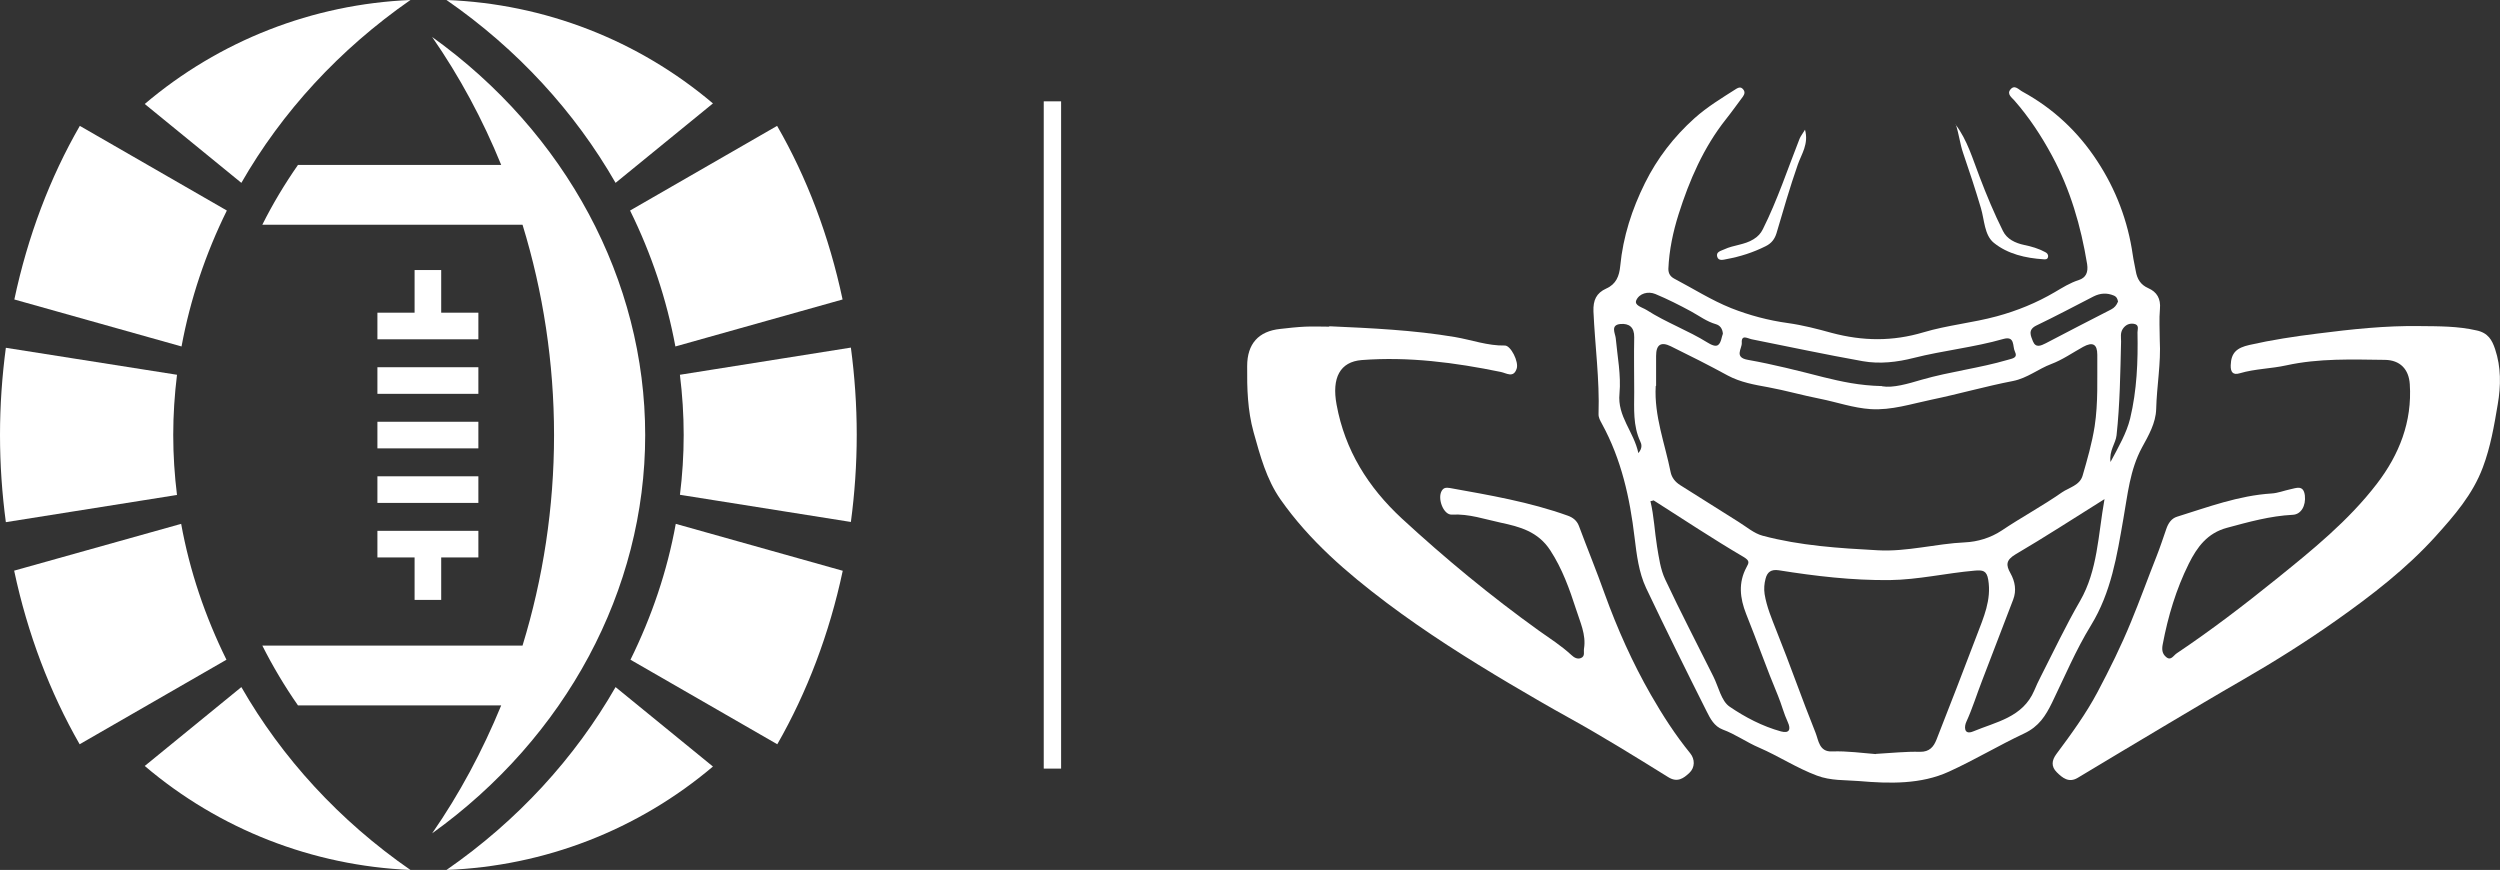 <?xml version="1.0" encoding="UTF-8"?>
<svg id="Layer_2" data-name="Layer 2" xmlns="http://www.w3.org/2000/svg" xmlns:xlink="http://www.w3.org/1999/xlink" viewBox="0 0 132.48 46.1">
  <rect x="0" y="0" width="132.48" height="46.1" fill="#333333" stroke="none"/>
  <defs>
    <style>
      .cls-1, .cls-2 {
        fill: none;
      }

      .cls-3 {
        clip-path: url(#clippath-1);
      }

      .cls-4 {
        fill: #fff;
      }

      .cls-2 {
        stroke: #fff;
        stroke-miterlimit: 10;
        stroke-width: .92px;
      }

      .cls-5 {
        clip-path: url(#clippath);
      }
    </style>
    <clipPath id="clippath">
      <rect class="cls-1" x="66.13" y="4.63" width="66.35" height="36.85"/>
    </clipPath>
    <clipPath id="clippath-1">
      <rect class="cls-1" x="66.13" y="4.63" width="66.35" height="36.85"/>
    </clipPath>
  </defs>
  <g id="Layer_2-2" data-name="Layer 2">
    <g>
      <g id="Logo_Main_02" data-name="Logo Main 02">
        <g class="cls-5">
          <g class="cls-3">
            <path class="cls-4" d="M86.82,24.01c.23-.27.17-.48.1-.62-.39-.84-.32-1.73-.32-2.61,0-.97-.02-1.94,0-2.91.01-.53-.27-.74-.73-.7-.54.05-.28.49-.25.74.09.98.29,1.97.2,2.95-.12,1.21.76,2.01,1,3.15M91.3,17.69c-.02-.28-.16-.45-.37-.51-.49-.14-.88-.44-1.32-.68-.61-.33-1.24-.65-1.89-.92-.39-.16-.85-.03-1.01.33-.12.28.31.37.55.52,1.03.66,2.19,1.08,3.22,1.72.18.11.44.25.58.12.15-.13.17-.41.24-.59M112.24,16c-.02-.16-.08-.28-.23-.34-.36-.15-.71-.13-1.07.05-1.01.52-2.01,1.05-3.03,1.54-.47.23-.29.55-.18.84.15.36.42.23.68.1,1.15-.6,2.3-1.2,3.46-1.79.18-.09.29-.23.36-.4M111.83,24.5c.45-.84.86-1.55,1.05-2.32.36-1.5.42-3.03.39-4.57,0-.16.11-.4-.19-.45-.25-.04-.45.06-.59.27-.14.21-.09.45-.09.67-.04,1.66-.06,3.32-.24,4.97-.05.44-.4.8-.32,1.42M99.74,20.47c.57.1,1.36-.13,2.1-.35,1.5-.43,3.05-.61,4.55-1.05.27-.08.55-.1.38-.45-.13-.26.02-.83-.6-.66-1.57.45-3.19.61-4.77,1.01-.86.22-1.79.33-2.69.17-1.97-.35-3.92-.77-5.88-1.16-.21-.04-.56-.28-.53.19.02.3-.43.77.33.9,1.35.24,2.68.58,4.01.92.94.23,1.87.44,3.09.47M111.52,26.45c-1.66,1.04-3.17,2.02-4.72,2.93-.5.3-.51.56-.26,1,.24.43.33.91.14,1.4-.54,1.42-1.08,2.83-1.63,4.25-.29.74-.52,1.5-.85,2.22-.11.23-.15.72.36.51,1.22-.51,2.63-.74,3.24-2.17.1-.25.22-.49.34-.73.69-1.35,1.33-2.71,2.09-4.02.93-1.62.95-3.47,1.29-5.38M87.62,26.52c-.05.01-.11.03-.16.04.19.79.22,1.6.35,2.4.1.59.18,1.21.43,1.74.81,1.73,1.7,3.43,2.55,5.14.28.55.42,1.31.87,1.61.82.56,1.74,1.04,2.72,1.31.45.12.53-.12.36-.49-.21-.45-.33-.94-.52-1.4-.6-1.43-1.11-2.9-1.69-4.34-.33-.84-.42-1.65.02-2.47.13-.24.19-.34-.16-.55-1.62-.95-3.18-1.99-4.77-3M99.41,39.95c.87-.05,1.6-.13,2.33-.11.51.01.73-.27.88-.65.72-1.83,1.43-3.67,2.13-5.51.36-.95.79-1.89.61-2.96-.08-.49-.29-.52-.73-.48-1.5.13-2.97.48-4.49.5-1.99.02-3.93-.21-5.88-.52-.4-.06-.61.09-.7.45-.07.26-.09.54-.05.81.11.68.38,1.31.63,1.95.72,1.79,1.35,3.61,2.07,5.4.16.4.19,1.02.87.99.82-.03,1.64.09,2.32.14M87.74,20.46c-.09,1.58.49,3.05.79,4.56.06.29.24.52.51.69,1.03.64,2.05,1.3,3.08,1.94.42.26.83.62,1.29.74,1.99.53,4.04.66,6.09.77,1.55.09,3.08-.35,4.64-.42.64-.03,1.34-.23,1.94-.63,1.04-.7,2.16-1.3,3.19-2.02.38-.26.94-.37,1.09-.88.25-.86.5-1.73.64-2.62.19-1.25.13-2.52.14-3.79,0-.56-.24-.7-.75-.42-.56.31-1.1.69-1.69.91-.69.26-1.27.75-2.03.9-1.45.28-2.87.69-4.32.99-1.06.22-2.11.57-3.22.5-.92-.06-1.79-.37-2.69-.55-.92-.18-1.82-.44-2.74-.61-.72-.13-1.47-.26-2.14-.62-.99-.54-2-1.05-3.02-1.55-.53-.26-.78-.08-.78.51,0,.53,0,1.05,0,1.58M114.45,18.02c.07,1.23-.16,2.44-.19,3.66-.02.74-.41,1.41-.75,2.03-.65,1.2-.76,2.51-.99,3.79-.34,1.95-.64,3.88-1.71,5.63-.8,1.3-1.4,2.73-2.07,4.11-.34.69-.69,1.26-1.48,1.63-1.34.63-2.64,1.41-3.98,2.02-1.48.68-3.15.64-4.77.5-.74-.06-1.49-.01-2.23-.29-1.07-.4-2.02-1.03-3.06-1.48-.66-.28-1.25-.71-1.93-.96-.45-.17-.66-.58-.85-.96-1.09-2.17-2.17-4.35-3.21-6.54-.39-.83-.5-1.77-.61-2.67-.25-2.11-.7-4.15-1.73-6.03-.09-.17-.19-.33-.18-.53.06-1.82-.19-3.62-.27-5.43-.02-.59.15-.97.68-1.21.52-.23.69-.66.74-1.2.15-1.55.62-3,1.31-4.39.65-1.31,1.53-2.45,2.62-3.43.68-.61,1.46-1.08,2.23-1.57.12-.07.23-.1.34.02.12.13.1.26,0,.4-.3.4-.59.81-.9,1.2-1.19,1.5-1.94,3.24-2.51,5.04-.29.92-.5,1.9-.54,2.89,0,.24.1.4.3.51,1.01.53,1.98,1.15,3.03,1.57.96.38,1.98.65,3,.79.79.11,1.56.31,2.32.52,1.65.44,3.23.46,4.87-.03,1.27-.38,2.61-.5,3.89-.85,1.07-.29,2.1-.71,3.07-1.28.41-.24.8-.49,1.27-.64.37-.12.51-.4.44-.85-.33-2.01-.89-3.94-1.86-5.74-.56-1.04-1.21-2.03-1.99-2.92-.14-.16-.41-.34-.22-.58.23-.29.44,0,.65.11,1.63.89,2.95,2.13,3.96,3.68.99,1.51,1.62,3.17,1.88,4.97.04.29.11.57.16.86.07.41.25.72.66.9.46.2.67.56.62,1.1-.05.54-.01,1.1-.01,1.64"/>
            <path class="cls-4" d="M128.23,17.28c1.01.01,2.01,0,3.01.23.61.13.82.51.98.99.32.96.31,1.94.14,2.93-.19,1.13-.38,2.25-.79,3.34-.54,1.44-1.51,2.55-2.51,3.66-1.55,1.71-3.38,3.12-5.25,4.44-1.6,1.13-3.27,2.18-4.97,3.16-1.36.78-2.71,1.59-4.06,2.39-1.56.93-3.12,1.86-4.68,2.8-.47.28-.81,0-1.11-.3-.3-.3-.27-.62-.02-.96.79-1.06,1.57-2.13,2.19-3.3.64-1.21,1.24-2.42,1.76-3.69.48-1.16.9-2.33,1.36-3.49.19-.48.35-.97.52-1.46.1-.29.27-.55.57-.64,1.64-.51,3.26-1.12,5.01-1.23.33-.02.65-.15.98-.22.33-.07.71-.25.78.33.06.54-.2,1-.64,1.02-1.2.06-2.34.38-3.49.69-1.04.28-1.58,1.02-2.02,1.9-.67,1.35-1.1,2.78-1.38,4.26-.06.29-.03.51.17.68.26.23.39-.07.57-.19,1.82-1.22,3.56-2.55,5.27-3.93,1.91-1.54,3.83-3.09,5.34-5.06,1.18-1.54,1.87-3.28,1.74-5.27-.05-.79-.51-1.28-1.32-1.29-1.74-.02-3.48-.09-5.22.29-.81.18-1.66.18-2.47.42-.36.11-.49-.06-.48-.42.02-.68.33-.93.99-1.08,1.19-.27,2.38-.45,3.58-.6,1.81-.23,3.63-.43,5.46-.4"/>
            <path class="cls-4" d="M70.46,17.29c2.22.1,4.44.2,6.64.57.88.15,1.74.47,2.65.45.31,0,.75.87.62,1.23-.17.51-.54.23-.84.17-2.43-.5-4.89-.82-7.37-.63-1.14.09-1.6.93-1.33,2.37.44,2.4,1.66,4.36,3.45,6.02,2.31,2.13,4.72,4.12,7.27,5.95.58.41,1.19.8,1.72,1.29.14.13.31.24.51.16.23-.1.13-.32.16-.5.12-.74-.21-1.41-.42-2.08-.35-1.08-.73-2.15-1.37-3.13-.65-1-1.63-1.25-2.61-1.46-.85-.18-1.69-.48-2.6-.43-.45.03-.78-.86-.54-1.26.1-.17.23-.18.43-.15,2.11.38,4.23.74,6.26,1.47.25.09.47.25.58.54.45,1.21.94,2.4,1.37,3.61.67,1.85,1.47,3.64,2.45,5.35.62,1.08,1.29,2.12,2.08,3.09.25.31.26.75-.05,1.04-.3.28-.63.53-1.12.22-1.74-1.08-3.48-2.16-5.27-3.15-1.05-.58-2.08-1.18-3.11-1.79-2.24-1.33-4.44-2.72-6.53-4.29-2.11-1.59-4.1-3.3-5.63-5.48-.75-1.07-1.08-2.32-1.43-3.57-.32-1.16-.35-2.32-.34-3.5,0-1.18.6-1.85,1.75-1.97.44-.05.88-.1,1.32-.12.42-.02.84,0,1.26,0"/>
            <path class="cls-4" d="M103.63,6.6c.63.83.91,1.84,1.28,2.79.37.97.77,1.93,1.23,2.85.21.43.65.64,1.12.74.39.08.77.19,1.12.38.1.05.17.13.15.25-.02.14-.14.14-.24.13-.95-.06-1.9-.28-2.63-.87-.51-.41-.5-1.22-.69-1.85-.29-.98-.61-1.95-.94-2.91-.17-.49-.22-1.01-.39-1.52"/>
            <path class="cls-4" d="M95.65,6.87c.21.76-.19,1.3-.38,1.85-.42,1.2-.77,2.42-1.13,3.64-.09.29-.25.53-.58.69-.66.33-1.35.55-2.06.68-.16.03-.43.12-.5-.12-.08-.27.19-.31.38-.4.49-.23,1.06-.23,1.54-.53.23-.14.39-.31.5-.54.77-1.54,1.31-3.18,1.94-4.78.06-.15.17-.28.3-.5"/>
          </g>
        </g>
      </g>
      <g>
        <path class="cls-4" d="M23.66,46.1c5.2-.2,10.15-2.12,14.12-5.48l-5.16-4.21c-2.15,3.75-5.19,7.08-8.96,9.69Z"/>
        <path class="cls-4" d="M12.79,36.41l-5.12,4.18c3.95,3.36,8.9,5.29,14.08,5.51-3.77-2.61-6.81-5.94-8.96-9.69Z"/>
        <path class="cls-4" d="M32.62,9.69l5.16-4.21C33.81,2.12,28.86.2,23.66,0c3.77,2.61,6.81,5.94,8.96,9.69Z"/>
        <path class="cls-4" d="M21.75,0c-5.18.22-10.12,2.15-14.08,5.51l5.12,4.18C14.94,5.94,17.98,2.62,21.75,0Z"/>
        <g>
          <polygon class="cls-4" points="20 29.54 21.97 29.54 21.97 31.79 23.38 31.79 23.38 29.54 25.35 29.54 25.35 28.13 20 28.13 20 29.54"/>
          <rect class="cls-4" x="20" y="25.24" width="5.35" height="1.41"/>
          <rect class="cls-4" x="20" y="22.35" width="5.35" height="1.41"/>
          <rect class="cls-4" x="20" y="19.46" width="5.35" height="1.41"/>
          <polygon class="cls-4" points="23.38 16.57 23.38 14.31 21.97 14.31 21.97 16.57 20 16.57 20 17.98 25.35 17.98 25.35 16.57 23.38 16.57"/>
        </g>
        <path class="cls-4" d="M22.9,1.96c1.45,2.09,2.68,4.37,3.66,6.78h-10.77c-.71,1.02-1.34,2.07-1.89,3.17h13.79c1.09,3.55,1.67,7.32,1.67,11.15s-.58,7.6-1.67,11.15h-13.79c.55,1.09,1.18,2.15,1.89,3.17h10.77c-.99,2.41-2.21,4.69-3.66,6.78,7.09-5.09,11.29-12.9,11.29-21.1S29.99,7.04,22.9,1.96Z"/>
        <path class="cls-4" d="M12.01,11.15l-7.78-4.48c-1.58,2.74-2.76,5.85-3.47,9.2l8.86,2.49c.46-2.49,1.27-4.91,2.4-7.2Z"/>
        <path class="cls-4" d="M.75,30.24c.71,3.35,1.9,6.46,3.47,9.2l7.78-4.48c-1.13-2.29-1.95-4.71-2.4-7.2L.75,30.24Z"/>
        <path class="cls-4" d="M9.38,26.24c-.13-1.05-.2-2.12-.2-3.19s.07-2.13.2-3.19L.31,18.43c-.2,1.51-.31,3.05-.31,4.62s.11,3.12.31,4.62l9.06-1.44h0Z"/>
        <path class="cls-4" d="M33.4,11.15l7.78-4.48c1.58,2.74,2.76,5.85,3.47,9.2l-8.86,2.49c-.46-2.49-1.27-4.91-2.4-7.2Z"/>
        <path class="cls-4" d="M44.66,30.24c-.71,3.35-1.9,6.46-3.47,9.2l-7.78-4.48c1.13-2.29,1.95-4.71,2.4-7.2l8.86,2.49Z"/>
        <path class="cls-4" d="M36.03,26.24c.13-1.05.2-2.12.2-3.19,0-1.07-.07-2.13-.2-3.19l9.06-1.44c.2,1.51.31,3.05.31,4.62,0,1.58-.11,3.12-.31,4.62l-9.06-1.44h0Z"/>
      </g>
      <line class="cls-2" x1="55.77" y1="5.37" x2="55.77" y2="40.73"/>
    </g>
  </g>
</svg>